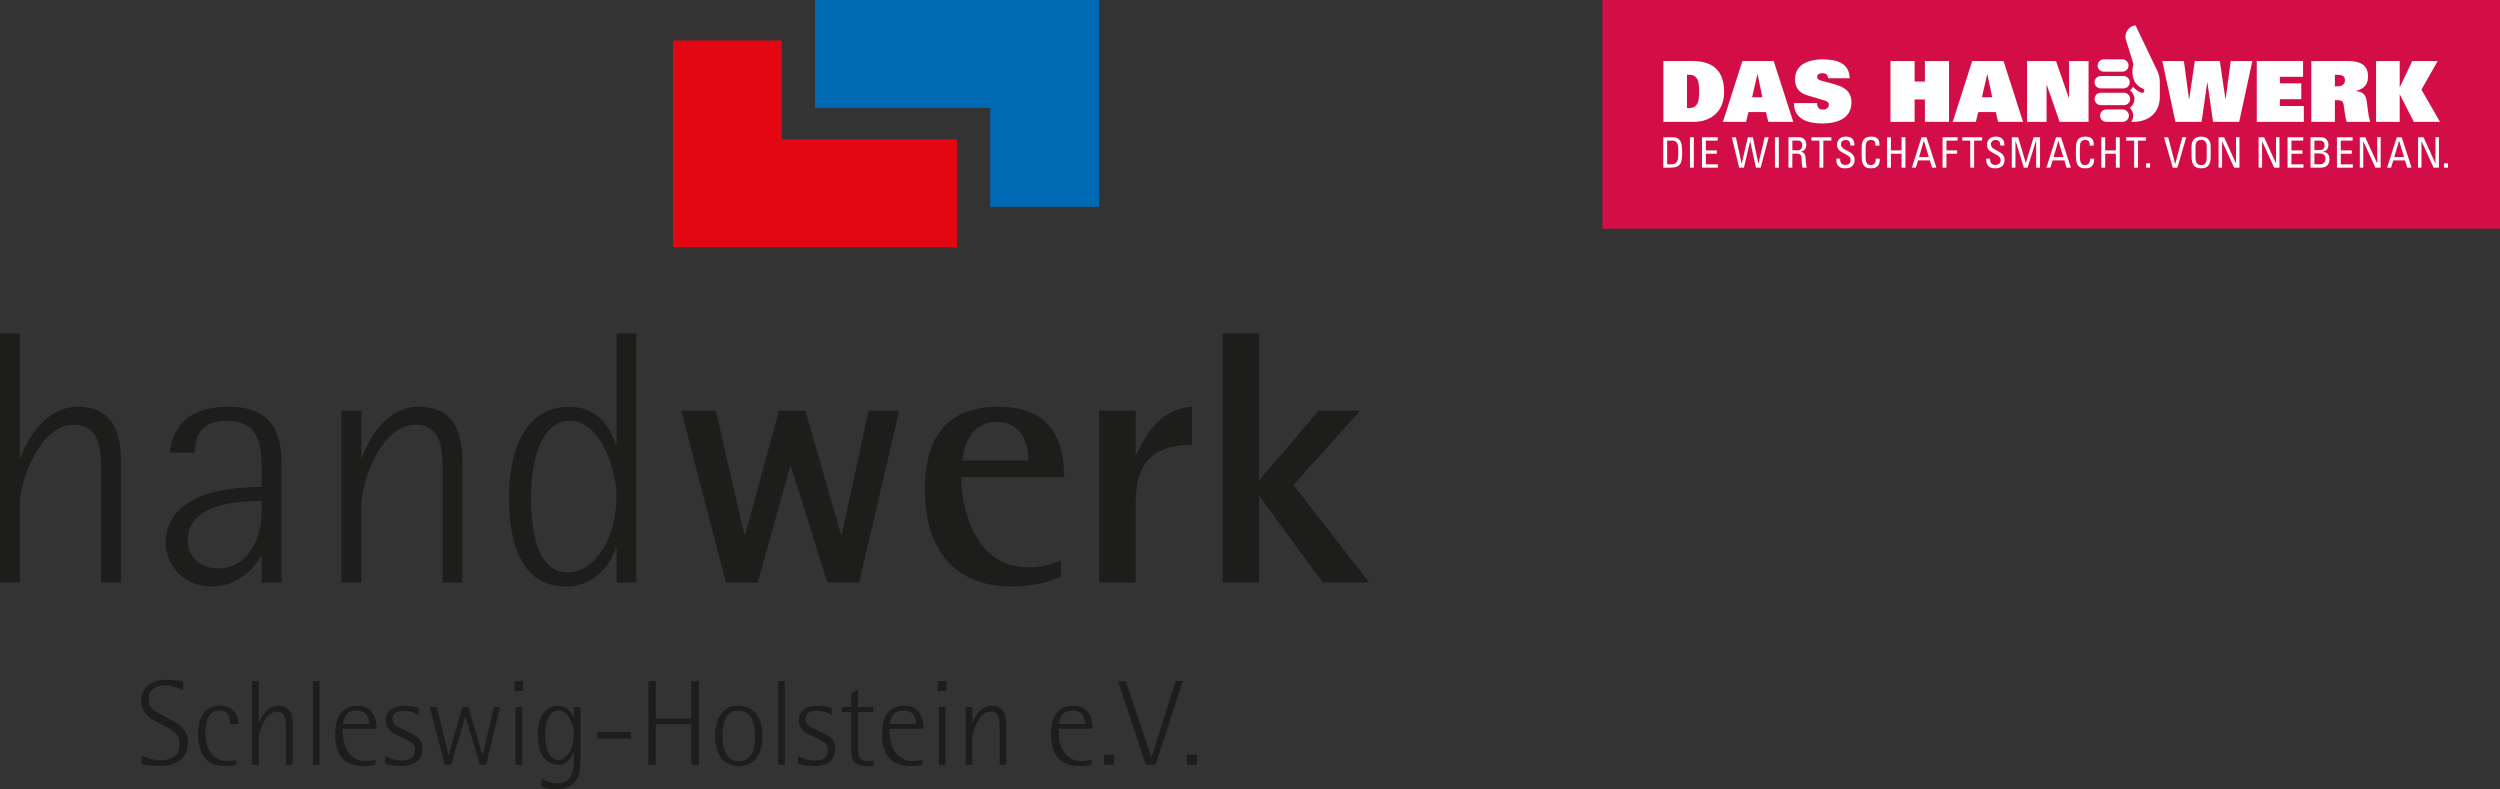 <?xml version="1.0" encoding="UTF-8"?>
<svg xmlns="http://www.w3.org/2000/svg" version="1.1" viewBox="0 0 1270.427 400.989">
  <rect x="0" y="0" width="1270.427" height="400.989" fill="#333333" stroke="none"/>
  <defs>
    <style>
      .cls-1 {
        fill: #1d1d1b;
      }

      .cls-2 {
        fill: #0069b4;
      }

      .cls-3 {
        fill: #fff;
      }

      .cls-4 {
        fill: #e30613;
      }

      .cls-5 {
        fill: #d30e46;
      }
    </style>
  </defs>
  <!-- Generator: Adobe Illustrator 28.7.0, SVG Export Plug-In . SVG Version: 1.2.0 Build 136)  -->
  <g>
    <g id="Ebene_1">
      <g id="Ebene_1-2" data-name="Ebene_1">
        <g id="Ebene_1-2">
          <g id="Ebene_1-2-2" data-name="Ebene_1-2">
            <g id="Ebene_1-2-2">
              <g id="Ebene_1-2-2-2" data-name="Ebene_1-2-2">
                <path class="cls-1" d="M0,169.451h10.091v63.102h.364c2.201-6.419,11.375-25.861,28.983-25.861,16.695,0,22.015,11.189,22.015,27.699v61.635h-10.09v-58.335c0-9.905-1.099-21.829-13.758-21.829-18.158,0-27.513,30.268-27.513,39.441v40.723H0v-126.574l-0-0Z"/>
                <g>
                  <path class="cls-1" d="M132.993,254.567c-8.439,0-37.604.182-37.604,19.995,0,8.806,6.786,14.308,15.225,14.308,16.691,0,22.379-17.059,22.379-29.351v-4.952h-0ZM132.993,282.452h-.368c-1.834,4.217-10.454,15.589-25.13,15.589-14.126,0-23.296-10.64-23.296-22.194,0-16.695,14.858-28.434,48.794-28.434v-5.869c0-13.577,0-27.699-17.794-27.699-14.126,0-15.96,8.984-16.324,16.142h-12.659c1.284-9.537,6.055-23.296,30.086-23.296,23.663,0,26.782,15.407,26.782,30.082v59.251h-10.091v-13.573 0Z"/>
                  <path class="cls-1" d="M183.623,232.554h.364c2.201-6.419,10.826-25.865,28.983-25.865,19.996,0,22.015,17.059,22.015,28.434v60.9h-10.09v-58.335c0-10.636-1.099-21.826-13.759-21.826-18.158,0-27.514,30.45-27.514,40.723v39.438h-10.09v-87.318h10.09v23.849l0-0Z"/>
                  <path class="cls-1" d="M288.182,290.887c14.857,0,25.13-17.976,25.13-39.438,0-10.64-7.336-37.604-23.478-37.604-14.676,0-19.996,19.075-19.996,39.805,0,17.241,3.85,37.236,18.344,37.236M313.312,278.231h-.367c-1.466,6.055-9.17,19.81-25.312,19.81-23.482,0-28.983-23.478-28.983-45.126,0-25.865,9.356-46.225,30.632-46.225,16.509,0,22.015,13.941,23.664,19.443h.367v-56.682h10.091v126.574h-10.09v-17.794h-0Z"/>
                </g>
                <polygon class="cls-1" points="346.155 208.706 363.767 208.706 378.257 271.811 378.625 271.811 395.869 208.706 409.257 208.706 427.418 271.811 427.786 271.811 441.362 208.706 456.955 208.706 436.592 296.024 420.45 296.024 401.921 236.958 401.553 236.958 385.047 296.024 368.902 296.024 346.155 208.706"/>
                <g>
                  <path class="cls-1" d="M522.624,234.023c0-6.79-2.383-19.628-16.142-19.628-14.308,0-17.059,14.672-17.43,19.628h33.572ZM539.133,293.089c-7.703,3.118-14.494,4.953-25.497,4.953-24.213,0-43.659-14.308-43.659-49.529,0-24.213,9.723-41.821,37.237-41.821,28.252,0,33.572,18.893,33.572,35.77h-52.283c0,17.241,7.703,45.857,33.94,45.857,5.684,0,11.189-1.099,16.691-3.668v8.439l0-0Z"/>
                  <path class="cls-1" d="M558.577,208.706h18.529v22.197h.364c5.873-11.739,12.292-22.928,28.252-24.213v19.26c-17.794.549-28.616,6.604-28.616,30.082v39.991h-18.529v-87.318h0Z"/>
                </g>
                <polygon class="cls-1" points="621.313 169.451 639.839 169.451 639.839 244.11 670.107 208.707 691.205 208.707 657.269 246.497 695.79 296.025 672.126 296.025 640.206 252.366 639.839 252.366 639.839 296.025 621.313 296.025 621.313 169.451"/>
                <g>
                  <path class="cls-1" d="M93.06,350.681c-2.034-.924-5.54-2.401-9.359-2.401-5.05,0-8.19,2.895-8.19,6.895,0,6.283,5.296,6.958,12.992,11.578,4.126,2.523,7.021,4.739,7.021,10.71,0,8.561-6.958,11.823-14.102,11.823-4.494,0-8.435-.738-9.422-.983v-4.371c1.54.738,5.481,2.401,9.671,2.401,5.232,0,9.664-2.523,9.664-8.435,0-5.359-4.371-7.207-8.621-9.422-5.726-3.077-10.958-5.355-10.958-12.499,0-6.342,4.802-10.528,12.869-10.528,3.693,0,6.587.553,8.435.983v4.249Z"/>
                  <path class="cls-1" d="M120.027,388.61c-1.725.493-3.574.676-5.358.676-11.819,0-14.039-8.557-14.039-16.005,0-10.224,4.497-14.658,11.147-14.658,8.127,0,9.359,6.468,9.359,9.363h-4.249c0-2.401,0-6.958-5.481-6.958-5.663,0-7.021,6.094-7.021,11.574,0,8.25,4.067,14.161,11.207,14.161,1.477,0,2.957-.182,4.434-.676v2.523l0-0Z"/>
                  <path class="cls-1" d="M128.09,346.126h3.388v21.178h.122c.738-2.152,3.815-8.68,9.727-8.68,5.604,0,7.388,3.755,7.388,9.296v20.689h-3.384v-19.579c0-3.325-.371-7.326-4.617-7.326-6.097,0-9.237,10.157-9.237,13.237v13.668h-3.388v-42.483l0-0Z"/>
                </g>
                <rect class="cls-1" x="158.995" y="346.129" width="3.385" height="42.479"/>
                <g>
                  <path class="cls-1" d="M187.626,367.922c0-2.279-.739-6.895-6.468-6.895-5.663,0-6.647,4.739-6.832,6.895h13.3-0ZM190.828,388.61c-1.911.493-4.067.676-6.156.676-9.545,0-14.346-5.6-14.346-16.069,0-8.498,3.076-14.595,11.326-14.595,4.928,0,9.73,2.835,9.73,11.701h-17.301c0,14.161,7.571,16.44,11.452,16.44,1.785,0,3.755-.182,5.296-.738v2.586h-0Z"/>
                  <path class="cls-1" d="M212.744,363.304c-1.169-.493-4.123-2.156-7.574-2.156-3.077,0-5.726,1.169-5.726,4.126,0,3.384,2.772,4.126,6.405,5.971,4.063,1.971,8.806,3.448,8.806,9.299,0,4.064-2.156,8.743-10.84,8.743-4.186,0-6.71-.679-8.127-1.295v-3.755c.738.431,4.62,2.219,8.435,2.219,4.186,0,6.776-1.663,6.776-5.358,0-4.312-4.312-5.11-10.346-8.127-2.279-1.232-4.557-3.451-4.557-6.776,0-5.54,4.494-7.57,9.853-7.57,3.017,0,5.603.802,6.895,1.047v3.633Z"/>
                </g>
                <polygon class="cls-1" points="218.407 359.302 221.914 359.302 227.889 383.686 228.011 383.686 234.91 359.302 237.927 359.302 245.189 383.686 245.315 383.686 250.919 359.302 254.058 359.302 247.1 388.611 243.835 388.611 236.572 364.167 236.446 364.167 229.243 388.611 225.981 388.611 218.407 359.302"/>
                <path class="cls-1" d="M261.934,359.299h3.388v29.309h-3.388v-29.309ZM261.44,346.125h4.312v4.987h-4.312v-4.987h0Z"/>
                <path class="cls-1" d="M283.79,386.208c4.312,0,7.819-5.849,7.819-13.052,0-4.924-2.768-12.131-7.819-12.131-4.924,0-6.772,6.527-6.772,12.376,0,6.156,1.907,12.806,6.772,12.806M294.997,387.01c0,9.482-3.755,13.979-12.747,13.979-2.768,0-4.924-.311-7.077-1.109v-4.19c2.583,1.295,4.799,2.405,7.941,2.405,8.064,0,8.495-7.021,8.495-12.254v-3.819h-.122c-.493,1.97-2.831,6.587-8.004,6.587-7.081,0-10.22-7.018-10.22-15.271,0-7.633,3.14-14.714,10.283-14.714,5.541,0,7.511,4.739,7.941,6.524h.122v-5.845h3.388v27.706l0.0 0Z"/>
                <rect class="cls-1" x="303.612" y="371.924" width="16.933" height="3.448"/>
                <polygon class="cls-1" points="329.473 346.126 333.292 346.126 333.292 365.211 351.331 365.211 351.331 346.126 355.149 346.126 355.149 388.609 351.331 388.609 351.331 368.043 333.292 368.043 333.292 388.609 329.473 388.609 329.473 346.126"/>
                <path class="cls-1" d="M375.401,386.887c6.468,0,8.312-5.911,8.312-12.376,0-7.081-1.907-13.486-8.494-13.486-6.342,0-8.068,6.527-8.068,12.19,0,7.388,2.034,13.671,8.25,13.671M363.396,373.772c0-8.684,3.941-15.148,11.823-15.148,7.878,0,12.253,5.911,12.253,15.701,0,8.684-3.818,14.962-12.008,14.962-8.435,0-12.068-6.465-12.068-15.516"/>
                <rect class="cls-1" x="395.41" y="346.129" width="3.384" height="42.479"/>
                <g>
                  <path class="cls-1" d="M422.624,363.304c-1.169-.493-4.123-2.156-7.574-2.156-3.08,0-5.726,1.169-5.726,4.126,0,3.384,2.772,4.126,6.405,5.971,4.063,1.971,8.802,3.448,8.802,9.299,0,4.064-2.153,8.743-10.836,8.743-4.186,0-6.713-.679-8.127-1.295v-3.755c.738.431,4.62,2.219,8.435,2.219,4.186,0,6.776-1.663,6.776-5.358,0-4.312-4.312-5.11-10.346-8.127-2.279-1.232-4.557-3.451-4.557-6.776,0-5.54,4.494-7.57,9.852-7.57,3.017,0,5.604.802,6.895,1.047v3.633Z"/>
                  <path class="cls-1" d="M443.987,389.102c-.987.063-1.974.185-3.021.185-3.878,0-8.312-.679-8.312-6.836v-20.626h-4.798v-2.523h4.798v-6.836l3.388-2.093v8.928h7.697v2.523h-7.697v18.288c0,2.832,0,6.772,5.295,6.772.924,0,1.785-.122,2.65-.431v2.646Z"/>
                  <path class="cls-1" d="M465.535,367.922c0-2.279-.739-6.895-6.464-6.895-5.667,0-6.65,4.739-6.836,6.895h13.3ZM468.737,388.61c-1.907.493-4.067.676-6.16.676-9.544,0-14.346-5.6-14.346-16.069,0-8.498,3.08-14.595,11.333-14.595,4.924,0,9.727,2.835,9.727,11.701h-17.304c0,14.161,7.577,16.44,11.456,16.44,1.785,0,3.755-.182,5.296-.738v2.586Z"/>
                </g>
                <path class="cls-1" d="M477.107,359.299h3.388v29.309h-3.388v-29.309ZM476.617,346.125h4.309v4.987h-4.309v-4.987Z"/>
                <g>
                  <path class="cls-1" d="M494.099,367.305h.122c.742-2.156,3.633-8.68,9.73-8.68,6.713,0,7.388,5.726,7.388,9.544v20.44h-3.388v-19.579c0-3.57-.367-7.329-4.617-7.329-6.094,0-9.236,10.224-9.236,13.671v13.237h-3.384v-29.306h3.384v8.001Z"/>
                  <path class="cls-1" d="M551.419,367.922c0-2.279-.739-6.895-6.464-6.895-5.667,0-6.65,4.739-6.836,6.895h13.3ZM554.622,388.61c-1.911.493-4.063.676-6.16.676-9.541,0-14.343-5.6-14.343-16.069,0-8.498,3.076-14.595,11.326-14.595,4.928,0,9.73,2.835,9.73,11.701h-17.301c0,14.161,7.571,16.44,11.452,16.44,1.785,0,3.755-.182,5.296-.738v2.586h-0Z"/>
                </g>
                <rect class="cls-1" x="560.96" y="383.499" width="5.11" height="5.11"/>
                <polygon class="cls-1" points="568.164 346.126 572.105 346.126 585.034 384.608 585.157 384.608 597.473 346.126 601.103 346.126 587.19 388.609 582.262 388.609 568.164 346.126"/>
                <rect class="cls-1" x="603.135" y="383.499" width="5.11" height="5.11"/>
                <polyline class="cls-4" points="341.97 125.658 486.345 125.658 486.345 70.824 397.273 70.824 397.273 20.564 341.97 20.564 341.97 123.373"/>
                <polygon class="cls-2" points="414.157 0 414.157 54.834 503.225 54.834 503.225 105.098 558.532 105.098 558.532 2.285 558.532 0 414.157 0"/>
                <rect class="cls-5" x="814.3" width="456.127" height="116.21"/>
                <g>
                  <path class="cls-3" d="M1244.005,82.979h-2.013v2.229h2.013s0-2.23,0-2.229ZM1237.621,69.739v13.24h-.038l-6.024-13.24h-2.783v15.47h1.754v-13.416h.046l6.104,13.415h2.702v-15.47s-1.76,0-1.76 0ZM1221.647,79.808h-4.949l2.422-8.246h.049l2.478,8.246h-0ZM1213.061,85.209h1.991l1.155-3.689h5.978l1.113,3.689h2.205l-5.033-15.47h-2.51l-4.9,15.47ZM1208.035,69.739v13.24h-.046l-6.024-13.24h-2.779v15.47h1.757v-13.416h.038l6.111,13.415h2.699v-15.47h-1.757l0.0 0ZM1195.656,85.209v-1.715h-6.125v-5.355h5.572v-1.719h-5.572v-4.97h5.999v-1.711h-7.973v15.47h8.099ZM1179.115,85.209c1.757,0,4.645-.388,4.645-4.35,0-2.121-.963-3.451-3.171-3.707v-.108c1.995-.448,2.66-1.736,2.66-3.664,0-.301-.088-1.218-.623-2.055-.577-.857-1.305-1.585-3.451-1.585h-5.033v15.47h4.974-0ZM1176.112,71.45h2.786c1.652,0,2.377,1.05,2.377,2.338,0,1.502-.745,2.439-2.286,2.464h-2.877v-4.802h-0ZM1176.112,77.967h2.103c2.013,0,3.532.427,3.532,2.891,0,1.134-.749,2.635-2.849,2.635h-2.786v-5.527h0ZM1170.575,85.209v-1.715h-6.132v-5.355h5.576v-1.719h-5.576v-4.97h6.003v-1.711h-7.969v15.47h8.099ZM1156.606,69.739v13.24h-.042l-6.02-13.24h-2.786v15.47h1.76v-13.416h.038l6.104,13.415h2.702v-15.47s-1.757,0-1.757 0ZM1136.275,69.739v13.24h-.046l-6.016-13.24h-2.79v15.47h1.76v-13.416h.038l6.108,13.415h2.698v-15.47s-1.753,0-1.753 0ZM1118.551,83.879c-1.865,0-2.849-.858-2.849-4.242v-5.229c0-3.234,2.226-3.343,2.849-3.343.623,0,2.849.108,2.849,3.343v5.229c0,3.385-.984,4.242-2.849,4.242M1118.551,85.531c3.276,0,4.862-1.694,4.862-5.978v-5.079c0-3.087-1.585-5.058-4.862-5.058-3.276,0-4.865,1.971-4.865,5.057v5.079c0,4.284,1.589,5.978,4.865,5.978M1111.019,69.739h-2.013l-3.623,13.605h-.042l-3.535-13.605h-2.142l4.477,15.47h2.355l4.522-15.47h0ZM1092.612,82.979h-2.013v2.229h2.013s0-2.23,0-2.229ZM1080.443,69.739v1.711h4.071v13.758h1.974v-13.758h4.07v-1.711h-10.115ZM1069.796,85.209v-7.07h5.422v7.07h1.97v-15.47h-1.97v6.681h-5.422v-6.681h-1.97v15.47s1.97,0,1.97-0ZM1063.947,74.002c.193-2.999-.984-4.585-4.046-4.585-3.042,0-4.977,1.243-4.977,5.614v4.371c0,5.995,2.961,6.128,4.89,6.128,1.008,0,4.452,0,4.371-4.886h-2.037c-.021,3.02-1.844,3.234-2.443,3.234-1.522,0-2.765-.448-2.765-4.242v-4.133c0-2.66.385-3.045.452-3.216.063-.213.707-1.197,2.335-1.197.41,0,1.33.171,1.736.661s.472,1.372.452,2.25c0,0,2.033,0,2.033 0ZM1048.512,79.808h-4.949l2.422-8.246h.042l2.485,8.246ZM1039.92,85.209h1.995l1.155-3.689h5.978l1.116,3.689h2.208l-5.036-15.47h-2.51l-4.907,15.47ZM1024.191,71.45h.046l4.242,13.758h1.862l4.329-13.758h.042v13.758h1.974v-15.47h-3.259l-3.945,12.981h-.042l-3.899-12.981h-3.192v15.47h1.841v-13.758h-0ZM1009.344,80.603c-.042,1.477-.042,4.97,4.522,4.928,2.552,0,4.802-1.05,4.802-4.309,0-4.907-6.944-4.414-6.944-7.819,0-1.673,1.2-2.275,2.38-2.275,1.862,0,2.397,1.113,2.376,2.811h2.058c.13-3.15-1.459-4.522-4.284-4.522-2.594,0-4.543,1.456-4.543,4.2,0,4.648,6.941,4.263,6.941,7.689,0,1.841-1.2,2.509-2.761,2.509-1.267,0-2.594-.668-2.594-2.765v-.448h-1.953l-0.0 0ZM997.15,69.739v1.711h4.07v13.758h1.97v-13.758h4.07v-1.711h-10.111 0ZM989.131,85.209v-7.07h5.401v-1.719h-5.401v-4.97h5.698v-1.711h-7.668v15.47h1.97ZM980.157,79.808h-4.945l2.418-8.246h.046l2.482,8.246h-0ZM971.568,85.209h1.991l1.159-3.689h5.978l1.113,3.689h2.205l-5.033-15.47h-2.506l-4.907,15.47ZM960.907,85.209v-7.07h5.422v7.07h1.97v-15.47h-1.97v6.681h-5.422v-6.681h-1.97v15.47s1.97,0,1.97-0ZM955.062,74.002c.193-2.999-.987-4.585-4.049-4.585-3.045,0-4.974,1.243-4.974,5.614v4.371c0,5.995,2.958,6.128,4.886,6.128,1.008,0,4.455,0,4.371-4.886h-2.037c-.021,3.02-1.841,3.234-2.439,3.234-1.522,0-2.765-.448-2.765-4.242v-4.133c0-2.66.385-3.045.448-3.216.067-.213.711-1.197,2.338-1.197.406,0,1.327.171,1.736.661.406.49.469,1.372.448,2.25,0,0,2.037,0,2.037 0ZM933.152,80.603c-.042,1.477-.042,4.97,4.522,4.928,2.548,0,4.798-1.05,4.798-4.309,0-4.907-6.941-4.414-6.941-7.819,0-1.673,1.2-2.275,2.376-2.275,1.862,0,2.401,1.113,2.377,2.811h2.058c.13-3.15-1.456-4.522-4.284-4.522-2.594,0-4.543,1.456-4.543,4.2,0,4.648,6.944,4.263,6.944,7.689,0,1.841-1.2,2.509-2.765,2.509-1.264,0-2.594-.668-2.594-2.765v-.448s-1.95,0-1.95 0ZM920.528,69.739v1.711h4.067v13.758h1.974v-13.758h4.07v-1.711h-10.111ZM913.136,78.093c.665,0,2.188.087,2.334,1.974.171,2.055.046,4.067.602,5.142h2.058c-.301-.966-.518-3.388-.539-4.053-.105-3.105-.749-3.703-2.527-3.986v-.039c1.82-.322,2.828-1.715,2.828-3.539,0-1.929-.963-3.853-3.706-3.853h-5.334v15.47h1.97v-7.115h2.314l-0.0 0ZM910.822,71.45h2.978c1.523,0,2.079,1.243,2.079,2.355,0,1.351-.686,2.573-2.1,2.573h-2.958v-4.928ZM903.948,69.739h-1.974v15.47h1.974v-15.47ZM883.813,85.209h2.401l3.129-13.416h.042l2.936,13.415h2.397l4.095-15.47h-2.058l-3.15,13.409h-.042l-2.807-13.409h-2.552l-3.104,13.409h-.042l-2.916-13.409h-2.1l3.77,15.47v0ZM872.994,85.209v-1.715h-6.128v-5.355h5.572v-1.719h-5.572v-4.97h5.999v-1.711h-7.969v15.47h8.099-0ZM860.748,69.739h-1.97v15.47h1.97v-15.47ZM845.232,85.209h3.556c2.702,0,4.263-.665,5.099-1.992.644-1.032.945-2.936.945-6.237,0-.493-.066-3.577-.686-4.886-.77-1.652-2.188-2.355-4.158-2.355h-4.756v15.47h0ZM847.203,71.45h2.594c2.055,0,3.021,1.159,3.021,4.287v3.129c0,3.598-1.005,4.627-3.749,4.627h-1.865v-12.044Z"/>
                  <path class="cls-3" d="M1067.196,58.779c0,1.676,1.316,3.038,2.975,3.129v.021h8.547v-.003c1.726-.017,3.115-1.417,3.115-3.146,0-1.729-1.39-3.129-3.115-3.147v-.003h-8.547v.017c-1.659.095-2.975,1.453-2.975,3.133M1064.424,50.277c0,1.736,1.407,3.15,3.146,3.15l.021-.004v.004h11.728v-.004l.018.004c1.74,0,3.15-1.414,3.15-3.15,0-1.74-1.41-3.15-3.15-3.15l-.018.003v-.003h-11.728v.003l-.021-.003c-1.74,0-3.146,1.41-3.146,3.15M1067.539,38.629c-1.74,0-3.146,1.41-3.146,3.147,0,1.74,1.407,3.15,3.146,3.15h11.613v-.003c1.726-.014,3.119-1.418,3.119-3.147,0-1.726-1.393-3.129-3.119-3.143v-.003h-11.613ZM1078.515,30.135l-.074.007v-.007h-9.492v.018c-1.666.084-2.993,1.449-2.993,3.132,0,1.687,1.327,3.049,2.993,3.133v.014h9.492v-.007l.074.007c1.739,0,3.146-1.407,3.146-3.147s-1.407-3.15-3.146-3.15M1097.562,47.617v-5.779c0-2.387-.542-4.532-1.547-6.345l-10.766-22.561-.046-.091c-2.803.367-5.001,2.723-5.089,5.639-.014.518.042,1.022.154,1.502v.003l3.864,12.488c-.245.998-.493,2.412-.49,3.924.042,3.343,1.032,6.905,5.365,8.684.564.231.837.872.609,1.435-.175.424-.588.686-1.022.686l-.413-.08c-1.823-.728-3.175-1.771-4.182-2.965l-.084-.091c-.35.735-.865,1.368-1.495,1.872l.112.098c1.292.973,2.142,2.506,2.142,4.256,0,1.456-.584,2.775-1.533,3.738-.27.311-.574.571-.921.763,1.109.976,1.823,2.394,1.823,3.99,0,1.183-.399,2.264-1.05,3.15h.885c8.484,0,13.66-5.134,13.66-12.568v-1.715l.021-.032h0Z"/>
                  <path class="cls-3" d="M1207.445,61.928h12.005v-13.885h.081l7.112,13.885h13.286l-9.429-16.37,8.271-14.57h-12.94l-6.3,13.282h-.081v-13.282h-12.005v30.94ZM1186.522,43.889v-5.873h1.116c2.397,0,3.987.473,3.987,2.744,0,2.313-1.719,3.129-4.074,3.129h-1.029ZM1174.524,61.928h11.998v-11.015h1.414c1.971,0,2.748.602,3,2.146.427,2.656.815,6.555,1.543,8.869h11.998c-1.411-4.672-1.33-9.041-2.013-11.697-.602-2.359-2.226-3.685-5.229-3.944v-.088c4.627-1.113,6.128-3.808,6.128-7.367,0-5.828-3.899-7.843-10.542-7.843h-18.298v30.94ZM1146.818,61.928h23.912v-8.054h-12.169v-3.475h10.881v-8.054h-10.881v-3.301h11.784v-8.057h-23.527v30.94ZM1105.49,61.928h13.289l2.866-20.055h.088l2.874,20.055h13.283l6.685-30.94h-10.972l-2.615,19.456h-.084l-2.87-19.456h-12.688l-2.866,19.456h-.088l-2.615-19.456h-10.969l6.682,30.94h-0ZM1030.072,61.928h9.94v-18.855h.088l6.555,18.855h14.697v-30.94h-9.94v18.725h-.084l-6.559-18.725h-14.697v30.94h0ZM992.317,61.928h11.743l1.242-4.97h8.869l1.201,4.97h12.688l-9.943-30.94h-15.901l-9.898,30.94ZM1007.143,49.416l2.702-11.659h.088l2.44,11.659h-5.229ZM978.177,61.928h12.257v-30.94h-12.257v10.458h-5.229v-10.458h-12.254v30.94h12.254v-11.396h5.229v11.396ZM939.912,39.777c0-7.203-5.786-9.6-13.5-9.6-9.041,0-14.228,3.64-14.228,10.069,0,3.986,1.673,6.853,6.429,8.27l8.698,2.569c1.158.346,2.058.945,2.058,2.1,0,1.375-1.158,2.53-2.957,2.53-1.159,0-1.929-.389-2.401-.987-.469-.64-.641-1.502-.641-2.356h-11.743c0,8.057,6.857,10.371,14.315,10.371,8.739,0,14.91-3.171,14.91-10.755,0-3.731-1.711-6.517-5.614-8.145-3.125-1.326-7.455-2.184-9.81-2.87-1.288-.385-2.016-.858-2.016-1.971,0-.945.857-1.799,2.828-1.799,1.586,0,2.656.641,2.702,2.573h10.969ZM875.54,61.928h11.739l1.243-4.97h8.873l1.2,4.97h12.684l-9.943-30.94h-15.897l-9.898,30.94ZM890.366,49.416l2.698-11.659h.088l2.443,11.659h-5.229ZM857.284,38.016h1.2c1.971,0,3.125.728,3.899,1.974.816,1.281,1.071,3.468,1.071,6.468,0,2.999-.255,5.187-1.071,6.471-.774,1.242-1.928,1.97-3.899,1.97h-1.2v-16.884ZM845.286,61.928h15.253c9.516,0,15.599-5.785,15.599-15.127,0-9.17-3.941-15.813-16.324-15.813h-14.529v30.94Z"/>
                </g>
              </g>
            </g>
          </g>
        </g>
      </g>
    </g>
  </g>
</svg>